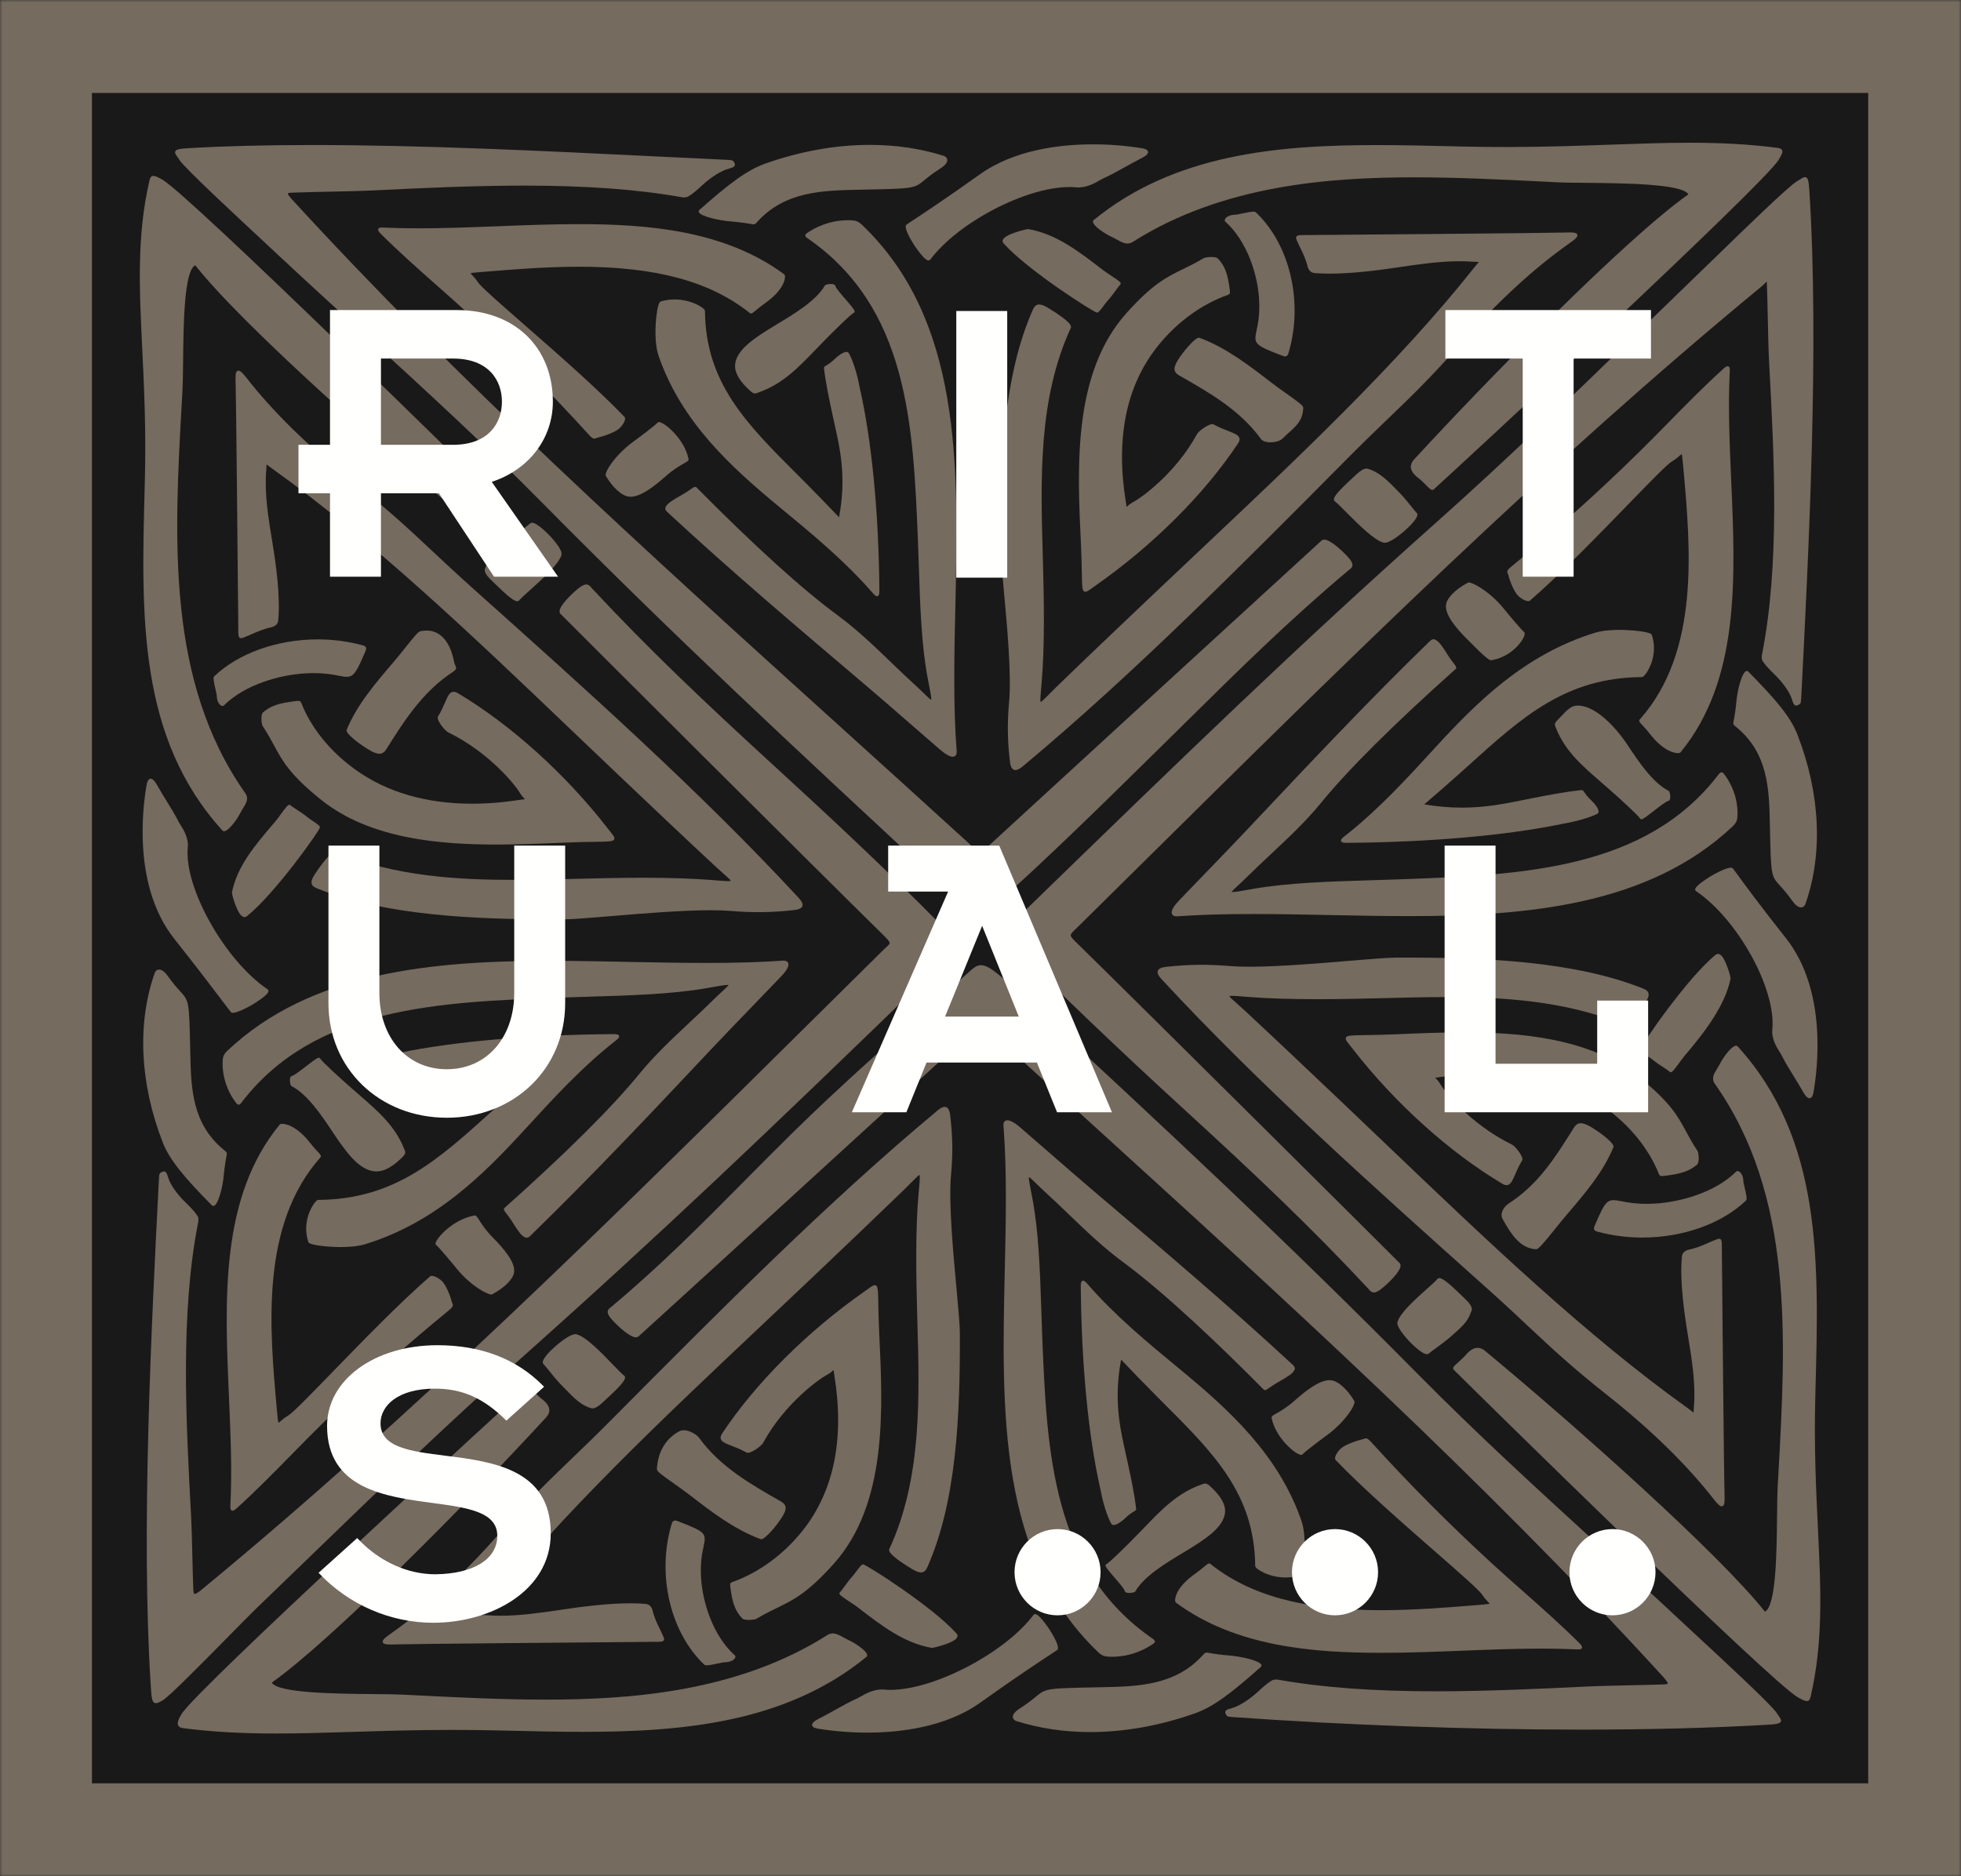 <svg xmlns="http://www.w3.org/2000/svg" xmlns:xlink="http://www.w3.org/1999/xlink" width="418" height="400" viewBox="0 0 418 400"><rect x="0" y="0" width="418" height="400" fill="#333333" stroke="none"/><defs><polygon id="a" points="0 0 418 0 418 400 0 400"/></defs><g fill="none" fill-rule="evenodd"><mask id="b" fill="#fff"><use xlink:href="#a"/></mask><polygon fill="#756B5E" points="0 400 418 400 418 0 0 0" mask="url(#b)"/><polygon fill="#1A1919" points="19.599 380.184 398.223 380.184 398.223 19.816 19.599 19.816"/><path fill="#756B5E" d="M209.062,194.709 L209.062,194.709 C207.596,194.709 205.848,193.306 202.238,189.956 L201.406,189.186 C167.99,158.176 143.847,135.775 115.683,107.288 C103.063,94.525 90.712,83.225 77.635,71.261 C71.464,65.614 65.081,59.776 58.481,53.605 C58.049,53.202 57.411,52.608 56.625,51.875 C51.016,46.664 39.342,35.821 38.29,34.149 C38.13,33.895 37.969,33.673 37.83,33.48 C37.468,32.964 37.202,32.592 37.368,32.25 C37.558,31.853 38.223,31.698 40.325,31.58 C48.056,31.138 56.619,30.917 66.506,30.917 C90.249,30.917 116.345,32.195 139.37,33.325 C144.839,33.592 150.124,33.852 155.149,34.082 C156.153,34.131 156.326,34.219 156.574,34.788 C156.613,34.882 156.716,35.1 156.604,35.318 C156.48,35.579 156.147,35.746 155.376,35.946 C153.49,36.439 151.228,38.072 149.74,39.439 C148.8,40.302 147.739,41.284 146.69,41.893 C146.357,42.083 145.831,42.135 145.275,42.035 C135.962,40.378 124.99,39.569 111.735,39.569 C100.726,39.569 89.572,40.108 79.734,40.587 C76.916,40.723 73.484,40.793 70.167,40.866 C67.618,40.917 65.211,40.972 63.11,41.047 L62.672,41.059 C62.152,41.072 61.432,41.09 61.366,41.244 C61.356,41.278 61.317,41.502 62.097,42.356 C97.984,81.555 137.28,117.101 178.89,154.725 C187.952,162.923 197.319,171.394 206.531,179.804 C207.36,180.561 207.771,181.233 208.043,181.679 C208.215,181.964 208.351,182.182 208.457,182.182 C208.708,182.182 209.437,181.512 210.208,180.803 C222.547,169.449 281.376,115.501 281.736,115.208 C281.884,115.092 282.053,115.041 282.262,115.041 C283.553,115.041 286.005,117.325 287.25,118.667 C288,119.479 288.321,120.052 288.278,120.524 C288.242,120.976 287.913,121.23 287.586,121.473 C287.523,121.527 287.45,121.579 287.38,121.639 C274.839,132.17 264.178,142.704 252.888,153.849 C251.273,155.443 249.65,157.046 247.996,158.672 L245.804,160.826 C235.134,171.33 223.04,183.236 211.541,193.449 C210.689,194.206 209.942,194.709 209.062,194.709"/><path fill="#756B5E" d="M160.936 83.876 160.936 83.876C160.658 83.876 160.392 83.746 160.045 83.443 157.683 81.374 156.555 79.456 156.691 77.75 156.942 74.578 160.809 72.012 165.46 69.219 169.239 66.953 173.947 64.129 175.8 60.9 176.003 60.552 177.106 60.545 177.118 60.545 177.684 60.545 178.001 60.682 178.056 60.951 178.149 61.403 179.359 62.799 180.329 63.917 181.814 65.644 182.21 66.153 182.162 66.45L182.143 66.556 182.026 66.65C181.252 67.095 178.074 70.201 175.271 73.07 174.827 73.527 174.391 73.982 173.965 74.427 170.155 78.383 166.872 81.798 161.853 83.603 161.759 83.64 161.668 83.673 161.587 83.709 161.357 83.797 161.154 83.876 160.936 83.876M134.426 105.904 134.426 105.904C134.254 105.904 134.084 105.886 133.924 105.864 132.425 105.604 130.547 103.868 129.135 101.456 128.727 100.751 131.173 96.933 134.989 94.164 136.576 93.01 139.738 90.602 140.156 90.117 140.21 90.059 140.304 89.987 140.473 89.987 141.619 89.987 145.964 93.628 146.768 97.882 146.829 98.206 146.493 98.403 145.758 98.815 144.909 99.296 143.497 100.093 141.834 101.581 139.745 103.432 136.706 105.904 134.426 105.904"/><path fill="#756B5E" d="M186.948,127.117 L186.948,127.117 C186.721,127.117 186.476,126.941 186.098,126.502 C180.124,119.622 173.112,113.838 166.333,108.249 C155.869,99.621 145.247,90.011 140.367,75.811 C139.188,72.367 139.853,65.88 140.534,64.569 C140.594,64.463 140.685,64.314 140.842,64.266 C141.81,63.981 142.813,63.839 143.817,63.839 C147.352,63.839 150.26,65.674 150.266,66.265 C150.396,81.637 159.089,90.32 170.092,101.308 L171.546,102.762 C173.656,104.868 176.668,107.988 178.848,110.278 C180.435,101.793 179.126,95.921 177.856,90.241 C177.726,89.644 177.59,89.053 177.463,88.46 C176.753,85.173 176.018,81.767 175.634,78.438 C175.607,78.226 175.782,78.117 176.127,77.911 C176.52,77.668 177.176,77.272 177.92,76.538 C178.679,75.787 179.785,75.024 180.438,75.024 C180.738,75.024 180.874,75.178 180.925,75.272 C181.811,76.781 182.797,80.077 183.159,82.201 C183.171,82.276 183.208,82.449 183.271,82.722 C185.823,93.946 187.305,109.255 187.447,125.826 C187.453,126.502 187.392,126.832 187.226,126.999 C187.15,127.077 187.057,127.117 186.948,127.117"/><path fill="#756B5E" d="M126.704,93.504 L126.704,93.504 C126.396,93.504 126.084,93.295 125.619,92.786 C117.138,83.455 108.911,75.19 99.731,66.768 C97.66,64.863 95.531,62.981 93.279,60.994 C89.239,57.419 85.067,53.729 81.2,49.881 C80.765,49.448 80.501,49.1 80.619,48.812 C80.734,48.533 81.097,48.509 81.427,48.509 C81.599,48.509 81.799,48.521 82.016,48.527 C84.296,48.627 86.636,48.676 89.23,48.676 C94.815,48.676 100.532,48.448 106.059,48.236 C111.738,48.012 117.606,47.782 123.342,47.782 C137.852,47.782 154.406,49.054 167.138,58.467 C167.268,58.561 167.331,58.758 167.331,59.052 C167.325,59.491 167.089,61.839 162.944,64.732 C162.137,65.302 161.553,65.793 161.13,66.159 C160.607,66.605 160.341,66.829 160.081,66.829 C159.993,66.829 159.902,66.798 159.833,66.741 C151.406,60.006 139.844,56.865 123.46,56.865 C116.345,56.865 109.298,57.443 103.081,57.952 L102.897,57.964 C101.503,58.076 100.544,58.158 100.294,58.267 C100.354,58.361 100.511,58.528 100.653,58.667 C100.98,59.013 101.427,59.473 101.86,60.149 C102.501,61.136 106.564,64.687 111.707,69.189 C118.616,75.224 127.215,82.74 133.111,88.875 C133.525,89.314 132.893,90.502 132.062,91.295 C131.203,92.116 128.73,93.004 127.348,93.307 C127.257,93.325 127.188,93.362 127.109,93.395 C126.991,93.443 126.864,93.504 126.704,93.504"/><path fill="#756B5E" d="M203.063 161.323C202.44 161.323 201.567 160.826 200.384 159.815 198.153 157.891 195.919 155.952 193.693 154.01 190.564 151.283 187.329 148.466 184.203 145.815L182.555 144.418C169.393 133.249 155.781 121.697 142.372 109.282 142.018 108.952 141.652 108.609 141.879 108.106 142.233 107.294 143.451 106.598 144.987 105.71 145.256 105.555 145.532 105.395 145.819 105.231 146.345 104.922 146.78 104.61 147.134 104.365 147.633 104.01 147.932 103.798 148.183 103.798 148.292 103.798 148.386 103.835 148.458 103.904 160.894 116.468 171.023 125.644 178.57 131.194 182.654 134.194 186.395 137.793 190.014 141.277 191.64 142.846 193.179 144.318 194.718 145.721 195.604 146.53 196.324 147.23 196.904 147.79 197.594 148.466 198.25 149.105 198.495 149.199 198.576 148.869 198.307 147.484 197.944 145.615L197.781 144.773C196.415 137.738 196.133 129.153 195.858 120.858 195.792 118.91 195.731 116.983 195.656 115.098 194.658 90.744 193.633 65.556 172.069 50.751 171.854 50.609 171.655 50.439 171.655 50.203 171.655 50.036 171.749 49.881 171.936 49.751 173.49 48.658 176.858 46.776 181.363 46.958 182.319 46.994 182.918 47.143 183.719 47.912 205.013 68.213 204.318 99.224 203.644 129.213 203.408 139.686 203.166 150.514 203.925 160.236 203.94 160.436 203.928 160.808 203.686 161.069 203.532 161.235 203.317 161.323 203.063 161.323M160.619 47.833C160.54 47.833 160.453 47.821 160.341 47.8 159.416 47.615 157.233 47.312 155.914 47.218 153.32 47.031 149.251 46.101 148.954 45.213 148.897 45.052 148.945 44.883 149.084 44.759 155.086 39.439 159.113 36.279 163.198 34.846 170.69 32.219 178.168 30.889 185.433 30.889 190.984 30.889 196.288 31.68 201.198 33.243 201.494 33.337 201.86 33.604 201.917 34.031 201.99 34.616 201.47 35.273 200.363 35.97 198.743 37.006 197.79 37.788 197.095 38.36 194.851 40.208 194.851 40.208 184.06 40.426L183.075 40.45C175.374 40.605 167.41 40.769 161.514 47.188L161.39 47.325C161.085 47.664 160.93 47.833 160.619 47.833M233.834 66.644C233.226 66.644 219.103 57.667 213.921 51.887 213.706 51.657 213.655 51.372 213.779 51.105 214.326 49.869 218.843 48.833 219.17 48.833 225.075 49.875 229.737 53.45 234.671 57.237L235.104 57.573C235.548 57.91 236.183 58.325 236.794 58.734 238.433 59.809 238.877 60.143 238.889 60.442 238.892 60.545 238.853 60.633 238.771 60.691 238.65 60.788 238.26 61.318 237.885 61.833 237.362 62.551 236.715 63.439 236.135 64.072 235.86 64.372 235.536 64.805 235.222 65.226 234.49 66.208 234.163 66.617 233.864 66.644L233.834 66.644M273.929 75.981C273.787 75.981 273.626 75.948 273.439 75.875 267.331 73.551 267.238 73.285 267.851 70.425 268.148 69.04 268.595 66.953 268.365 63.527 268.045 58.71 265.968 51.551 261.185 47.243 261.061 47.125 261.03 46.952 261.1 46.77 261.284 46.291 262.071 45.782 263.365 45.776 263.54 45.776 264.096 45.658 264.674 45.534 265.584 45.343 266.612 45.125 267.183 45.125 267.437 45.125 267.591 45.164 267.691 45.261 274.963 52.148 277.844 64.432 274.685 75.148 274.573 75.539 274.437 75.981 273.929 75.981M270.827 94.295C269.847 94.295 269.085 94.028 268.756 93.561 264.302 87.408 257.723 83.667 251.361 80.047 250.811 79.735 250.506 79.395 250.394 78.983 250.258 78.45 250.451 77.799 251.016 76.869 252.153 74.993 254.693 72 255.552 72 255.603 72 255.652 72.006 255.691 72.024 261.303 74.088 266.173 77.847 270.887 81.486 271.891 82.267 273.043 83.076 274.153 83.864 276.874 85.788 277.826 86.497 277.802 86.945 277.66 89.581 276.472 90.656 274.821 92.147 274.37 92.556 273.899 92.983 273.391 93.492 272.901 93.977 271.891 94.295 270.827 94.295"/><path fill="#756B5E" d="M231.367 126.153 231.364 126.153C230.665 126.153 230.653 125.26 230.599 122.306 230.574 120.764 230.541 118.649 230.402 115.817 229.625 99.663 228.661 79.562 240.092 66.774 245.683 60.527 248.7 59.058 252.196 57.355 253.538 56.704 254.923 56.028 256.565 55.041 256.822 54.886 257.599 54.792 258.206 54.792 258.935 54.792 259.407 54.904 259.618 55.129 261.185 56.771 261.693 58.585 262.083 61.379L262.104 61.521C262.234 62.478 262.264 62.675 261.656 62.893 256.069 64.887 250.781 68.759 246.768 73.8 240.056 82.213 237.773 93.389 239.978 107.016 240.029 107.367 240.077 107.655 240.114 107.882 240.123 107.97 240.135 108.04 240.141 108.094 240.159 108.076 240.174 108.064 240.189 108.046 240.449 107.791 240.885 107.367 241.647 106.982 242.85 106.382 250.457 101.178 255.174 92.507 255.509 91.886 257.547 90.42 258.409 90.42 258.527 90.42 258.627 90.444 258.711 90.489 259.86 91.129 260.955 91.556 261.835 91.898 263.126 92.395 263.978 92.734 264.178 93.374 264.284 93.704 264.196 94.083 263.9 94.519 256.785 105.271 245.716 116.319 233.534 124.826 233.256 125.023 233.011 125.199 232.794 125.36 232.11 125.856 231.702 126.153 231.367 126.153M295.151 115.717 295.151 115.717C295.075 115.717 295.009 115.704 294.939 115.692 292.926 115.214 289.436 111.69 286.879 109.118 285.838 108.07 284.934 107.164 284.529 106.876 284.408 106.791 284.339 106.661 284.333 106.513 284.315 106.27 284.275 105.625 287.574 102.586 287.81 102.371 288.043 102.147 288.272 101.929 289.424 100.832 290.422 99.893 291.272 99.893 291.384 99.893 291.483 99.905 291.583 99.936 294.023 100.693 295.589 102.229 298.383 105.107 299.166 105.916 300.107 107.082 300.868 108.021 301.328 108.597 301.812 109.188 301.927 109.282 302.066 109.391 302.214 109.615 302.066 110.036 301.531 111.639 296.823 115.717 295.151 115.717M197.926 55.526C197.715 55.526 197.149 55.526 195.069 52.563 195.042 52.52 192.366 48.545 193.228 47.882 193.349 47.788 193.724 47.546 194.401 47.094 196.511 45.71 201.443 42.468 208.841 37.185 216.258 31.883 226.057 30.774 232.975 30.774 236.446 30.774 239.941 31.047 243.37 31.598 243.908 31.686 244.637 31.853 244.712 32.343 244.779 32.765 244.328 33.201 243.3 33.728 242.012 34.385 240.876 35.019 239.769 35.634 238.17 36.527 236.661 37.366 234.874 38.178 234.774 38.224 234.62 38.315 234.423 38.433 233.417 39.011 231.469 40.141 229.365 39.942 228.911 39.899 228.434 39.875 227.944 39.875 218.662 39.875 204.252 47.397 198.289 55.35 198.198 55.468 198.071 55.526 197.926 55.526"/><path fill="#756B5E" d="M216.455,164.171 C215.823,164.171 215.433,163.602 215.29,162.472 C214.74,157.976 214.686,154.14 215.1,149.632 C215.638,143.822 214.652,133.218 213.936,125.472 C213.552,121.336 213.222,117.761 213.21,115.965 C213.15,98.366 213.936,80.159 220.089,66.183 C220.322,65.65 220.639,64.917 221.498,64.917 C221.985,64.917 222.601,65.147 223.427,65.65 C228.727,68.865 228.361,69.661 228.243,69.922 C221.301,84.994 221.8,102.105 222.281,118.649 C222.553,128.047 222.71,137.832 222.015,145.733 L221.942,146.542 C221.794,148.175 221.679,149.472 221.836,149.65 C222.009,149.638 222.762,148.875 223.56,148.063 C224.028,147.59 224.594,147.024 225.262,146.372 C231.599,140.223 238.275,133.882 244.737,127.744 L244.909,127.586 C248.422,124.242 251.984,120.888 255.555,117.513 C276.484,97.782 298.129,77.378 314.245,57.034 C314.52,56.68 314.759,56.407 314.94,56.195 C315.04,56.071 315.152,55.947 315.224,55.859 C315.106,55.847 314.928,55.841 314.746,55.828 C314.48,55.822 314.142,55.804 313.724,55.78 C312.89,55.716 312.016,55.692 311.109,55.692 C306.779,55.692 302.226,56.368 297.821,57.019 C293.993,57.586 288.336,58.337 283.423,58.337 C282.331,58.337 281.309,58.301 280.387,58.225 C279.958,58.195 279.178,58.137 278.763,56.989 C278.373,55.301 277.784,54.102 277.212,52.941 C276.94,52.384 276.662,51.805 276.402,51.184 C276.296,50.924 276.184,50.663 276.339,50.433 C276.478,50.218 276.786,50.13 277.406,50.124 C289.6,50.03 329.674,49.694 333.299,49.579 C335.107,49.521 336.062,49.509 336.229,50.03 C336.347,50.421 335.938,50.875 334.599,51.817 C326.892,57.249 319.097,64.432 311.427,73.173 C305.032,80.456 300.85,84.473 296.007,89.129 C293.503,91.538 290.664,94.264 287.22,97.733 C264.78,120.349 241.574,143.74 218.081,163.311 C217.576,163.738 216.987,164.171 216.455,164.171"/><path fill="#756B5E" d="M305.322 104.45 305.322 104.45C304.983 104.45 304.612 104.083 303.916 103.371 303.435 102.886 302.9 102.332 302.302 101.887 301.328 101.147 300.802 100.396 300.732 99.651 300.684 99.075 300.905 98.521 301.382 97.994 316.784 81.231 346.221 51.124 359.885 41.432 358.639 39.172 345.913 39.054 338.242 38.981 335.69 38.96 333.489 38.942 331.941 38.863L329.356 38.733C320.231 38.278 310.795 37.806 301.576 37.806 283.671 37.806 260.659 39.366 241.468 51.569 241.099 51.799 240.724 51.917 240.316 51.917 239.563 51.917 238.865 51.52 238.127 51.105 237.819 50.936 237.495 50.751 237.175 50.609 235.276 49.739 233.078 48.155 232.972 47.331 232.948 47.167 233.005 47.019 233.126 46.919 250.282 32.871 272.305 30.929 293.545 30.929 298.967 30.929 304.554 31.065 309.957 31.195L311.575 31.238C314.641 31.307 317.646 31.344 320.769 31.344 329.19 31.344 336.44 31.083 343.458 30.835 349.308 30.635 354.832 30.432 360.181 30.432 367.177 30.432 373.107 30.774 378.836 31.516 379.272 31.574 379.698 31.668 379.858 32.001 380.058 32.419 379.78 33.007 379.126 34.082 375.906 39.372 311.575 98.945 305.591 104.35 305.516 104.413 305.422 104.45 305.322 104.45M33.241 363.097C32.406 363.097 32.306 362.067 32.14 359.522 30.042 326.588 32.261 283.002 33.885 251.174 33.933 250.21 34.024 250.044 34.622 249.807 34.707 249.774 34.825 249.738 34.946 249.738 35.384 249.738 35.605 250.198 35.82 250.955 36.34 252.755 38.057 254.897 39.499 256.3 40.515 257.299 41.465 258.238 42.091 259.205 42.299 259.523 42.351 260.02 42.245 260.565 38.414 279.966 39.635 302.761 40.715 322.871 40.857 325.558 40.936 328.83 41.008 331.996 41.066 334.41 41.117 336.682 41.199 338.67 41.229 339.476 41.323 339.812 41.501 339.812 41.873 339.812 42.75 339.085 43.04 338.849 88.184 301.606 129.256 260.95 172.731 217.909 177.974 212.72 183.229 207.518 188.496 202.316 188.689 202.128 188.862 201.968 189.016 201.831 189.385 201.489 189.63 201.271 189.636 201.056 189.642 200.689 188.943 199.98 187.794 198.856 176.568 187.862 119.934 131.388 119.46 130.858 119.321 130.698 119.263 130.501 119.281 130.258 119.381 129.01 121.73 126.732 123.106 125.584 123.904 124.917 124.494 124.608 124.969 124.608 125.476 124.608 125.77 124.951 126.03 125.26 126.09 125.323 126.148 125.39 126.208 125.46 138.248 138.39 150.079 149.602 165.269 163.514 175.392 172.784 188.587 185.02 200.82 197.435 202.25 198.887 203.118 199.856 203.106 201.092 203.087 202.501 201.896 204.182 198.7 207.288 163.996 240.997 140.912 262.974 111.072 289.564 94.685 304.169 80.822 317.581 64.77 333.108 61.414 336.358 57.982 339.676 54.442 343.084 53.447 344.044 51.406 346.12 49.042 348.522 43.243 354.411 36.034 361.737 34.61 362.54 33.96 362.906 33.567 363.097 33.241 363.097"/><path fill="#756B5E" d="M80.229 249.738 80.229 249.738C80.127 249.738 80.033 249.732 79.936 249.725 76.598 249.483 73.889 245.808 70.944 241.388 68.552 237.795 65.577 233.323 62.173 231.566 61.837 231.388 61.747 230.418 61.813 229.967 61.874 229.537 62.067 229.412 62.218 229.388 62.699 229.294 64.168 228.146 65.354 227.228 67.479 225.571 67.993 225.277 68.205 225.619 68.725 226.425 72.541 229.891 74.974 232.027 75.461 232.454 75.942 232.872 76.417 233.281 80.586 236.901 84.184 240.022 86.089 244.79 86.128 244.884 86.165 244.969 86.198 245.045 86.428 245.578 86.536 245.908 85.92 246.541 83.855 248.659 81.941 249.738 80.229 249.738M104.696 275.973C103.825 275.967 100.242 274.062 97.258 270.357 96.085 268.902 93.509 265.849 92.992 265.446 92.901 265.376 92.801 265.228 92.871 264.949 93.143 263.843 96.623 259.908 101.167 259.132L101.228 259.132C101.524 259.132 101.715 259.435 102.132 260.099 102.637 260.895 103.48 262.24 105.04 263.819 107.187 265.991 109.99 269.133 109.564 271.362 109.289 272.789 107.462 274.583 104.916 275.925 104.856 275.955 104.786 275.973 104.696 275.973"/><path fill="#756B5E" d="M72.592,265.861 L72.592,265.861 C70.252,265.861 65.949,265.506 65.719,264.791 C64.344,260.535 66.493,257.224 66.938,256.593 C67.313,256.075 67.609,255.809 67.812,255.809 C84.048,255.685 93.209,247.411 104.808,236.944 L106.325,235.577 C108.641,233.49 111.955,230.606 114.229,228.661 C111.456,228.191 108.823,227.967 106.198,227.967 C101.222,227.967 97.089,228.797 93.088,229.6 C92.466,229.73 91.84,229.855 91.217,229.973 C87.939,230.618 84.223,231.342 80.647,231.721 C80.647,231.721 80.647,231.721 80.644,231.721 C80.423,231.721 80.323,231.566 80.117,231.257 C79.867,230.879 79.446,230.258 78.669,229.549 C77.814,228.773 76.991,227.661 77.07,227.046 C77.091,226.874 77.182,226.737 77.327,226.662 C78.917,225.813 82.391,224.886 84.629,224.541 C84.704,224.532 84.877,224.495 85.146,224.441 C96.94,222.008 113.098,220.602 130.644,220.46 L130.719,220.46 C131.427,220.46 131.859,220.524 131.965,220.827 C132.065,221.124 131.787,221.417 131.333,221.772 C124.071,227.458 117.975,234.123 112.079,240.564 C102.975,250.513 92.834,260.614 77.871,265.24 C76.214,265.755 74.086,265.861 72.592,265.861"/><path fill="#756B5E" d="M49.559,322.068 L49.559,322.068 C49.444,322.068 49.341,322.026 49.265,321.944 C49.063,321.732 49.084,321.317 49.117,320.696 C49.48,313.31 49.138,305.448 48.806,297.838 C47.89,276.873 46.946,255.194 59.606,239.767 C59.7,239.649 59.896,239.589 60.183,239.589 C60.646,239.589 63.11,239.792 66.179,243.748 C66.772,244.518 67.295,245.075 67.679,245.478 C68.259,246.093 68.577,246.429 68.299,246.744 C55.458,261.223 57.441,283.099 59.028,300.67 L59.047,300.861 C59.164,302.158 59.249,303.103 59.367,303.321 C59.464,303.276 59.648,303.115 59.821,302.967 C60.174,302.655 60.664,302.227 61.372,301.818 C62.424,301.21 66.179,297.335 70.932,292.436 C77.3,285.88 85.218,277.712 91.679,272.111 C92.079,271.759 93.303,272.268 94.195,273.104 C95.069,273.932 96.006,276.285 96.321,277.6 C96.342,277.676 96.375,277.749 96.411,277.818 C96.638,278.27 96.599,278.588 95.77,279.27 C85.959,287.304 77.239,295.126 68.323,303.879 C66.324,305.842 64.347,307.859 62.248,309.995 C58.478,313.837 54.575,317.814 50.511,321.492 C50.061,321.901 49.785,322.068 49.559,322.068"/><path fill="#756B5E" d="M112.264 263.873 112.264 263.873C112.164 263.873 112.064 263.849 111.955 263.807 111.109 263.47 110.362 262.304 109.425 260.838 109.267 260.589 109.104 260.329 108.932 260.068 108.605 259.565 108.282 259.156 108.022 258.82 107.523 258.187 107.22 257.802 107.535 257.523 120.778 245.708 130.459 236.074 136.316 228.897 139.488 225.01 143.291 221.442 146.971 217.997 148.619 216.461 150.17 215.004 151.642 213.55 152.489 212.707 153.226 212.023 153.822 211.471 154.505 210.838 155.155 210.241 155.295 209.993 155.255 209.981 155.192 209.975 155.095 209.975 154.536 209.975 153.326 210.187 151.494 210.508L150.614 210.666C143.194 211.962 134.139 212.229 125.38 212.489 123.336 212.547 121.307 212.614 119.318 212.683 93.621 213.631 67.047 214.607 51.433 235.111 51.291 235.299 51.11 235.502 50.865 235.502 50.702 235.502 50.547 235.411 50.411 235.235 48.404 232.672 47.33 229.4 47.457 226.259 47.497 225.341 47.654 224.768 48.47 224.005 66.285 207.163 92.163 204.84 117.467 204.84 123.043 204.84 128.718 204.958 134.208 205.07 139.306 205.17 145.084 205.288 150.545 205.288 156.988 205.288 162.197 205.128 166.941 204.797 167.443 204.761 167.857 204.946 168.005 205.294 168.262 205.897 167.758 206.845 166.47 208.193 164.468 210.287 162.436 212.389 160.416 214.483 157.517 217.482 154.524 220.578 151.7 223.577L150.324 225.038C138.514 237.589 126.296 250.559 113.168 263.34 112.862 263.643 112.596 263.873 112.264 263.873M45.468 257.102 45.468 257.102C45.383 257.102 45.262 257.075 45.147 256.957 39.533 251.258 36.201 247.429 34.686 243.536 29.797 230.979 29.195 218.139 32.993 207.394 33.108 207.076 33.416 206.703 33.924 206.703 34.505 206.703 35.149 207.2 35.844 208.181 36.932 209.714 37.758 210.62 38.36 211.281 40.313 213.419 40.313 213.419 40.543 223.659L40.564 224.632C40.733 231.951 40.905 239.513 47.672 245.108L47.814 245.224C48.265 245.596 48.434 245.739 48.322 246.251 48.126 247.126 47.808 249.198 47.708 250.453 47.491 253.128 46.454 257.102 45.468 257.102M52.129 195.518C52.126 195.518 52.126 195.518 52.126 195.518 51.835 195.518 51.542 195.342 51.258 194.997 50.281 193.815 49.386 190.555 49.441 190.271 50.541 184.672 54.336 180.225 58.354 175.52L58.663 175.153C59.019 174.738 59.458 174.135 59.878 173.554 60.954 172.081 61.36 171.566 61.686 171.566 61.774 171.566 61.858 171.603 61.916 171.672 62.007 171.784 62.56 172.145 63.095 172.496 63.857 172.999 64.803 173.62 65.478 174.175 65.789 174.435 66.246 174.738 66.681 175.035 67.733 175.732 68.162 176.053 68.199 176.347 68.271 176.922 58.681 190.443 52.634 195.33 52.473 195.454 52.304 195.518 52.129 195.518M47.442 150.508C46.946 150.508 46.218 149.72 46.209 148.311 46.209 148.142 46.082 147.59 45.955 147.057 45.51 145.158 45.398 144.437 45.673 144.176 50.844 139.253 59.092 136.311 67.736 136.311 70.953 136.311 74.128 136.726 77.17 137.532 77.517 137.626 77.85 137.708 77.986 137.993 78.086 138.19 78.068 138.426 77.935 138.738 75.464 144.591 75.156 144.627 72.208 144.058 71.005 143.822 69.36 143.5 66.865 143.5 66.243 143.5 65.589 143.525 64.921 143.567 59.839 143.87 52.28 145.845 47.723 150.396 47.654 150.465 47.554 150.508 47.442 150.508M80.864 160.69 80.864 160.69C80.381 160.69 79.794 160.49 79.017 160.063 77.281 159.112 73.55 156.437 73.898 155.585 76.084 150.253 80.051 145.621 83.891 141.14 84.701 140.195 85.551 139.129 86.376 138.099 88.32 135.666 89.152 134.666 89.569 134.578 90.038 134.479 90.497 134.43 90.93 134.43 95.099 134.43 96.411 139.053 96.783 141.04 96.853 141.413 96.968 141.668 97.058 141.874 97.306 142.425 97.337 142.716 96.593 143.201 90.095 147.43 86.152 153.686 82.337 159.739 81.916 160.396 81.463 160.69 80.864 160.69"/><path fill="#756B5E" d="M105.96 180.046C105.957 180.046 105.957 180.046 105.957 180.046 94.002 180.046 78.926 178.958 68.368 170.448 61.777 165.134 60.226 162.265 58.433 158.939 57.746 157.667 57.033 156.349 55.99 154.786 55.751 154.431 55.491 152.365 56.086 151.85 57.801 150.371 59.718 149.887 62.66 149.514L62.79 149.496C63.168 149.447 63.412 149.414 63.588 149.414 64.008 149.414 64.12 149.614 64.244 149.923 66.339 155.231 70.427 160.254 75.739 164.068 82.455 168.897 90.842 171.342 100.665 171.342 105.201 171.342 108.847 170.809 110.8 170.524 111.166 170.473 111.475 170.43 111.716 170.4 111.792 170.388 111.865 170.379 111.922 170.373 111.916 170.366 111.91 170.36 111.904 170.354 111.632 170.106 111.184 169.691 110.776 168.964 110.144 167.816 104.638 160.584 95.51 156.112 94.915 155.822 93.615 154.219 93.355 153.331 93.279 153.071 93.291 152.868 93.382 152.713 94.056 151.626 94.5 150.59 94.863 149.756 95.453 148.384 95.843 147.484 96.699 147.484 96.971 147.484 97.264 147.578 97.603 147.781 108.941 154.543 120.59 165.065 129.567 176.644 129.77 176.91 129.96 177.147 130.13 177.353 130.774 178.158 131.103 178.555 130.925 178.934 130.704 179.407 129.827 179.425 126.922 179.467 125.298 179.488 123.067 179.519 120.076 179.649 115.293 179.855 110.616 180.046 105.96 180.046M110.268 128.177 110.268 128.177C110.038 128.177 109.328 128.177 106.186 125.099 105.957 124.875 105.727 124.657 105.503 124.442 104.203 123.206 103.081 122.148 103.384 121.261 104.182 118.952 104.944 118.225 108.049 115.501 108.856 114.799 110.199 113.775 111.275 112.951 112.049 112.36 112.85 111.751 112.953 111.633 113.026 111.551 113.159 111.442 113.391 111.442 114.51 111.442 117.122 113.953 118.507 115.744 119.417 116.934 119.81 117.786 119.683 118.295 119.175 120.224 115.587 123.448 112.968 125.811 111.898 126.768 110.979 127.601 110.67 127.992 110.607 128.077 110.483 128.177 110.268 128.177M49.643 215.922 49.643 215.922C49.441 215.922 49.29 215.861 49.196 215.749 49.087 215.625 48.73 215.152 48.086 214.301 46.287 211.917 42.547 206.957 37.156 200.153 28.273 188.95 30.393 172.181 31.254 167.307 31.315 166.992 31.487 166.016 32.113 166.016 32.524 166.016 32.956 166.449 33.474 167.364 34.163 168.585 34.834 169.667 35.481 170.715 36.421 172.236 37.307 173.672 38.172 175.371 38.22 175.471 38.314 175.614 38.435 175.805 39.019 176.713 40.234 178.613 40.032 180.631 39.173 189.177 47.911 204.743 57.033 210.908 57.163 210.999 57.232 211.129 57.226 211.277 57.226 211.483 57.214 212.029 54.097 213.998 53.063 214.649 50.62 215.922 49.643 215.922"/><path fill="#756B5E" d="M117.794,195.993 C101.192,195.993 82.264,195.218 67.739,189.459 C67.153,189.228 66.614,188.974 66.451,188.441 C66.288,187.923 66.518,187.253 67.183,186.259 C69.435,182.903 70.929,181.382 71.655,181.679 C84.19,186.887 97.887,187.583 109.63,187.583 C114.117,187.583 118.668,187.465 123.073,187.353 C127.251,187.241 132.186,187.129 137.069,187.129 C142.862,187.129 147.627,187.29 151.633,187.602 L152.48,187.671 C153.701,187.774 154.584,187.844 155.149,187.844 C155.666,187.844 155.769,187.78 155.784,187.768 C155.742,187.614 154.95,186.905 154.109,186.156 C153.607,185.714 153.006,185.175 152.319,184.542 C145.577,178.271 138.33,171.394 132.512,165.868 C128.993,162.532 125.455,159.145 121.903,155.755 C101.08,135.857 79.549,115.283 58.091,99.957 C57.719,99.69 57.435,99.472 57.208,99.302 C57.063,99.184 56.918,99.069 56.821,99.006 C56.809,99.118 56.803,99.296 56.791,99.466 C56.785,99.721 56.77,100.042 56.737,100.439 C56.353,105.259 57.211,110.491 58.043,115.544 C58.814,120.212 59.781,127.011 59.319,132.125 C59.285,132.537 59.225,133.288 58.012,133.679 C56.238,134.057 54.971,134.615 53.749,135.154 C53.16,135.412 52.549,135.684 51.893,135.927 C51.702,135.999 51.542,136.057 51.388,136.057 C50.813,136.057 50.807,135.318 50.801,134.963 L50.777,132.146 C50.665,120.524 50.342,85.154 50.23,81.822 C50.169,80.259 50.197,79.462 50.49,79.153 C50.584,79.059 50.696,79.011 50.826,79.011 C51.197,79.011 51.666,79.438 52.555,80.574 C58.291,87.905 65.868,95.313 75.083,102.602 C82.775,108.691 87.023,112.675 91.94,117.283 C94.473,119.655 97.346,122.348 100.986,125.608 C124.814,146.909 149.45,168.94 170.161,191.334 C170.736,191.958 171.238,192.606 171.023,193.188 C170.857,193.63 170.288,193.903 169.287,194.015 C164.456,194.548 160.546,194.597 155.748,194.2 C154.572,194.1 153.145,194.051 151.506,194.051 C145.305,194.051 136.984,194.742 130.296,195.3 C125.915,195.666 122.132,195.987 120.231,195.993 C119.429,195.993 118.613,195.993 117.794,195.993"/><path fill="#756B5E" d="M47.766 177.21C47.63 177.21 47.509 177.159 47.424 177.065 29.422 157.258 30.108 131.4 30.837 104.035L30.876 102.471C31.161 91.692 30.713 82.437 30.317 74.278 29.691 61.354 29.15 50.19 31.853 38.509 31.971 38 32.134 37.497 32.696 37.497 33.086 37.497 33.64 37.763 34.52 38.248 40.122 41.314 102.622 102.823 107.967 108.146 108.043 108.224 108.085 108.324 108.08 108.437 108.067 108.764 107.701 109.1 106.936 109.776 106.419 110.23 105.833 110.745 105.367 111.302 104.536 112.296 103.689 112.799 102.854 112.799 102.319 112.799 101.799 112.59 101.3 112.184 83.619 97.542 51.851 69.555 41.625 56.556 39.221 57.667 39.103 69.361 39.028 77.147 39.004 79.562 38.979 81.655 38.901 83.119L38.762 85.566C37.126 114.892 35.436 145.212 52.292 169.106 53.099 170.242 52.443 171.294 51.808 172.311 51.627 172.602 51.436 172.908 51.282 173.217 50.342 175.062 48.603 177.21 47.766 177.21M336.96 368.735C313.365 368.735 286.978 367.784 262.666 366.054 261.632 365.984 261.49 365.909 261.248 365.357 261.209 365.263 261.109 365.042 261.215 364.818 261.339 364.563 261.668 364.394 262.442 364.197 264.338 363.7 266.594 362.067 268.075 360.707 269.073 359.789 270.101 358.844 271.129 358.244 271.465 358.062 271.997 358.007 272.541 358.107 281.86 359.765 292.832 360.57 306.078 360.57 317.114 360.57 328.742 360.013 338.088 359.559 340.894 359.422 344.32 359.353 347.633 359.28 350.188 359.225 352.604 359.174 354.705 359.098 355.386 359.074 355.473 358.944 355.485 358.913 355.591 358.659 354.678 357.659 354.01 356.932 315.65 315.027 274.153 277.294 230.224 237.347 223.865 231.56 217.476 225.756 211.073 219.909 210.417 219.312 210.02 218.821 209.757 218.494 209.573 218.27 209.401 218.058 209.322 218.058 209.192 218.058 208.847 218.382 208.376 218.845 208.116 219.094 207.795 219.4 207.393 219.766 195.169 231.021 136.5 284.602 136.074 284.938 135.938 285.044 135.763 285.104 135.557 285.104 134.263 285.104 131.811 282.82 130.565 281.475 129.815 280.666 129.501 280.091 129.537 279.618 129.573 279.17 129.903 278.915 130.223 278.673 130.293 278.618 130.366 278.558 130.435 278.5 140.857 269.754 149.523 261.011 158.699 251.749 162.07 248.347 165.559 244.821 169.188 241.258 178.875 231.721 190.912 221.057 201.53 211.656 203.432 209.975 205.304 208.312 207.127 206.697 207.856 206.045 208.445 205.773 209.101 205.773 210.404 205.773 211.983 206.845 215.581 210.187L216.191 210.75C249.698 241.843 273.911 264.31 302.132 292.848 314.765 305.624 327.116 316.933 340.205 328.897 346.37 334.541 352.746 340.376 359.337 346.541 359.839 347.007 360.595 347.707 361.527 348.57 367.162 353.79 377.642 363.5 378.676 365.133 378.83 365.394 378.99 365.612 379.133 365.806 379.498 366.321 379.758 366.693 379.592 367.039 379.402 367.438 378.742 367.587 376.638 367.705 364.777 368.393 351.431 368.735 336.96 368.735"/><path fill="#756B5E" d="M240.703 339.6C240.135 339.6 239.817 339.464 239.757 339.191 239.663 338.743 238.46 337.346 237.489 336.228 235.977 334.477 235.606 333.989 235.66 333.695L235.678 333.583 235.796 333.492C236.682 332.977 240.461 329.215 242.548 327.067 242.989 326.612 243.424 326.161 243.857 325.713 247.66 321.759 250.95 318.339 255.963 316.536 256.063 316.5 256.153 316.463 256.235 316.433 256.761 316.227 257.157 316.163 257.771 316.694 260.132 318.772 261.266 320.69 261.13 322.392 260.876 325.57 257.009 328.133 252.356 330.92 248.573 333.192 243.869 336.019 242.021 339.239 241.816 339.6 240.718 339.6 240.703 339.6M277.342 310.162 277.342 310.162C276.196 310.162 271.855 306.517 271.05 302.264 270.993 301.937 271.329 301.749 272.069 301.328 272.913 300.849 274.325 300.049 275.988 298.571 278.074 296.714 281.11 294.239 283.389 294.239 283.559 294.239 283.737 294.257 283.891 294.287 285.373 294.535 287.299 296.311 288.681 298.689 289.092 299.392 286.643 303.215 282.827 305.984 281.297 307.096 278.086 309.535 277.66 310.026 277.611 310.086 277.512 310.162 277.342 310.162"/><path fill="#756B5E" d="M274.004,336.304 L274.004,336.304 C270.455,336.304 267.555,334.465 267.555,333.871 C267.425,318.499 258.733,309.82 247.724,298.837 L246.273,297.38 C244.087,295.193 241.048,292.039 238.971,289.861 C237.383,298.347 238.69,304.215 239.953,309.895 C240.089,310.495 240.219,311.086 240.349,311.683 C241.133,315.276 241.807,318.505 242.182,321.701 C242.209,321.913 242.034,322.019 241.689,322.235 C241.299,322.471 240.643,322.868 239.896,323.607 C239.14,324.358 238.033,325.122 237.377,325.122 C237.084,325.122 236.948,324.961 236.894,324.867 C236.005,323.359 235.022,320.062 234.662,317.939 C234.65,317.866 234.608,317.699 234.55,317.442 C231.998,306.245 230.517,290.93 230.375,274.316 C230.366,273.635 230.426,273.31 230.593,273.144 C230.668,273.068 230.765,273.026 230.871,273.026 C231.094,273.026 231.342,273.204 231.72,273.635 C237.704,280.53 244.709,286.304 251.485,291.891 C261.959,300.525 272.58,310.138 277.448,324.328 C278.627,327.779 277.962,334.262 277.282,335.571 C277.23,335.683 277.134,335.831 276.983,335.874 C276.012,336.155 275.008,336.304 274.004,336.304"/><path fill="#756B5E" d="M294.456,352.363 C279.958,352.363 263.416,351.091 250.684,341.678 C250.554,341.581 250.484,341.387 250.487,341.09 C250.493,340.648 250.729,338.303 254.871,335.416 C255.679,334.85 256.259,334.353 256.689,333.989 C257.215,333.541 257.475,333.317 257.735,333.317 C257.832,333.317 257.919,333.347 257.989,333.398 C266.415,340.139 277.977,343.275 294.365,343.275 C301.476,343.275 308.521,342.699 314.74,342.196 L314.922,342.181 C316.316,342.06 317.274,341.984 317.528,341.878 C317.468,341.784 317.307,341.618 317.165,341.475 C316.836,341.139 316.388,340.669 315.956,339.997 C315.312,339.003 311.242,335.44 306.087,330.932 C299.184,324.901 290.598,317.393 284.705,311.268 C284.29,310.837 284.928,309.647 285.757,308.85 C286.619,308.026 289.092,307.132 290.474,306.838 C290.558,306.814 290.634,306.784 290.712,306.748 C290.824,306.702 290.954,306.635 291.118,306.635 C291.426,306.635 291.731,306.848 292.2,307.356 C300.678,316.678 308.905,324.949 318.087,333.374 C320.156,335.274 322.281,337.155 324.537,339.146 C328.57,342.717 332.752,346.41 336.619,350.264 C337.051,350.694 337.32,351.043 337.196,351.333 C337.084,351.612 336.718,351.636 336.389,351.636 C336.217,351.636 336.011,351.624 335.787,351.612 C333.532,351.518 331.191,351.464 328.6,351.464 C323.049,351.464 317.313,351.688 311.768,351.906 C306.078,352.133 300.2,352.363 294.456,352.363"/><path fill="#756B5E" d="M237.011 353.203C236.83 353.203 236.643 353.197 236.458 353.19 235.5 353.151 234.901 353.003 234.094 352.233 212.808 331.932 213.501 300.931 214.172 270.944 214.411 260.477 214.656 249.665 213.891 239.91 213.878 239.713 213.887 239.34 214.132 239.074 214.652 238.513 215.789 238.916 217.434 240.328 219.69 242.27 221.948 244.239 224.201 246.205 227.303 248.907 230.514 251.701 233.61 254.333L235.294 255.76C248.446 266.921 262.052 278.458 275.447 290.867 275.864 291.257 276.148 291.57 275.936 292.045 275.586 292.848 274.37 293.548 272.834 294.435 272.562 294.59 272.293 294.748 272.003 294.914 271.477 295.22 271.047 295.535 270.691 295.778 270.183 296.132 269.883 296.353 269.635 296.353 269.524 296.353 269.427 296.311 269.357 296.238 260.837 287.625 248.682 275.898 239.246 268.957 235.161 265.949 231.421 262.347 227.796 258.866 226.172 257.299 224.636 255.827 223.1 254.424 222.217 253.618 221.498 252.922 220.92 252.358 220.225 251.683 219.572 251.043 219.33 250.943 219.239 251.283 219.511 252.667 219.877 254.548L220.037 255.369C221.401 262.404 221.685 270.993 221.96 279.294 222.024 281.239 222.09 283.163 222.163 285.05 223.155 309.398 224.18 334.583 245.753 349.391 245.964 349.54 246.161 349.707 246.167 349.949 246.167 350.116 246.07 350.264 245.883 350.391 244.395 351.439 241.257 353.203 237.011 353.203M232.389 369.256 232.389 369.256C226.834 369.256 221.528 368.462 216.618 366.902 216.321 366.805 215.956 366.542 215.904 366.115 215.826 365.53 216.349 364.878 217.455 364.173 219.07 363.14 220.019 362.358 220.718 361.782 222.964 359.937 222.964 359.937 233.74 359.719L234.744 359.701C242.457 359.534 250.418 359.368 256.302 352.954L256.413 352.83C256.725 352.488 256.879 352.315 257.197 352.315 257.275 352.315 257.363 352.321 257.481 352.345 258.421 352.536 260.604 352.836 261.904 352.924 264.501 353.115 268.571 354.045 268.867 354.932 268.919 355.096 268.873 355.263 268.737 355.387 262.597 360.831 258.726 363.861 254.624 365.297 247.128 367.926 239.651 369.256 232.389 369.256M198.649 351.309 198.595 351.309C192.723 350.267 188.042 346.671 183.093 342.866L182.709 342.569C182.264 342.227 181.626 341.805 181.01 341.406 179.38 340.333 178.936 340.003 178.929 339.7 178.923 339.6 178.969 339.512 179.047 339.452 179.165 339.364 179.555 338.83 179.93 338.315 180.453 337.6 181.103 336.707 181.678 336.08 181.956 335.777 182.28 335.34 182.591 334.925 183.326 333.938 183.655 333.535 183.955 333.498 184.593 333.498 198.706 342.469 203.898 348.249 204.109 348.489 204.161 348.77 204.04 349.037 203.49 350.279 198.975 351.309 198.649 351.309M150.629 355.026 150.629 355.026C150.381 355.026 150.227 354.984 150.13 354.89 142.856 348.001 139.977 335.707 143.131 325.004 143.279 324.501 143.488 323.937 144.38 324.267 150.481 326.594 150.578 326.861 149.967 329.718 149.668 331.096 149.22 333.192 149.453 336.619 149.78 341.433 151.851 348.595 156.631 352.909 156.755 353.015 156.785 353.19 156.719 353.375 156.54 353.854 155.757 354.363 154.46 354.369 154.276 354.369 153.719 354.487 153.13 354.611 152.226 354.808 151.195 355.026 150.629 355.026M162.267 328.145 162.267 328.145C162.215 328.145 162.167 328.139 162.125 328.121 156.519 326.061 151.648 322.298 146.934 318.66 145.937 317.89 144.8 317.084 143.699 316.306 140.954 314.37 139.995 313.649 140.02 313.197 140.216 309.492 141.937 306.623 144.863 305.103 145.108 304.978 145.402 304.915 145.737 304.915 146.983 304.915 148.495 305.79 149.066 306.584 153.508 312.725 160.093 316.469 166.457 320.096 167.011 320.411 167.316 320.747 167.425 321.162 167.561 321.689 167.371 322.341 166.802 323.268 165.662 325.149 163.122 328.145 162.267 328.145"/><path fill="#756B5E" d="M159.609 345.35C158.887 345.35 158.409 345.238 158.197 345.014 156.637 343.381 156.126 341.557 155.733 338.767L155.718 338.643C155.582 337.67 155.552 337.47 156.162 337.252 161.75 335.256 167.038 331.387 171.053 326.352 177.762 317.933 180.045 306.76 177.838 293.133 177.784 292.784 177.738 292.494 177.705 292.263 177.693 292.182 177.684 292.115 177.672 292.057 177.66 292.066 177.641 292.078 177.632 292.097 177.372 292.351 176.934 292.778 176.166 293.163 174.963 293.76 167.355 298.98 162.645 307.635 162.312 308.256 160.268 309.726 159.407 309.726 159.289 309.726 159.192 309.701 159.107 309.653 157.961 309.014 156.864 308.596 155.987 308.25 154.699 307.747 153.843 307.417 153.641 306.772 153.535 306.442 153.626 306.063 153.916 305.624 161.03 294.878 172.096 283.832 184.281 275.316 184.559 275.128 184.807 274.949 185.025 274.789 185.702 274.286 186.116 273.992 186.452 273.992 187.153 273.992 187.169 274.886 187.214 277.843 187.241 279.388 187.274 281.499 187.414 284.329 188.197 300.482 189.164 320.583 177.726 333.374 172.136 339.618 169.118 341.084 165.623 342.79 164.28 343.441 162.899 344.114 161.254 345.102 160.997 345.262 160.217 345.35 159.609 345.35M126.293 300.252C126.293 300.252 126.296 300.252 126.293 300.252 126.187 300.252 126.084 300.24 125.981 300.21 123.774 299.522 122.535 298.241 120.067 295.684L119.432 295.038C118.658 294.233 117.715 293.069 116.959 292.133 116.494 291.554 116.01 290.955 115.898 290.867 115.75 290.755 115.608 290.536 115.75 290.109 116.285 288.507 120.993 284.429 122.659 284.429 122.734 284.429 122.807 284.441 122.87 284.453 124.872 284.926 128.222 288.41 130.668 290.948 131.717 292.039 132.618 292.972 133.041 293.269 133.159 293.351 133.223 293.475 133.235 293.63 133.253 293.872 133.292 294.517 129.997 297.559 129.761 297.777 129.525 297.998 129.298 298.21 128.14 299.31 127.142 300.252 126.293 300.252M184.847 369.374 184.847 369.374C181.376 369.374 177.877 369.096 174.449 368.547 173.91 368.462 173.179 368.293 173.106 367.808 173.037 367.387 173.484 366.942 174.518 366.417 175.803 365.766 176.946 365.127 178.05 364.512 179.649 363.618 181.158 362.776 182.939 361.967 183.048 361.919 183.199 361.825 183.401 361.713 184.399 361.131 186.352 360.001 188.457 360.204 188.886 360.243 189.339 360.261 189.802 360.261 199.139 360.261 214.238 352.351 220.288 344.293 220.373 344.175 220.503 344.114 220.645 344.114 220.842 344.114 221.425 344.114 223.502 347.08 223.527 347.119 226.205 351.097 225.347 351.761 225.229 351.848 224.836 352.109 224.125 352.575 221.827 354.09 216.442 357.629 208.98 362.967 201.567 368.262 191.764 369.374 184.847 369.374"/><path fill="#756B5E" d="M83.389,350.588 C82.319,350.588 81.717,350.512 81.593,350.116 C81.469,349.719 81.877,349.267 83.217,348.328 C90.939,342.884 98.736,335.701 106.395,326.973 C112.79,319.684 116.977,315.66 121.824,311.004 C124.328,308.596 127.164,305.872 130.592,302.412 C153.018,279.815 176.208,256.442 199.734,236.832 C200.27,236.383 200.835,235.974 201.364,235.974 C201.996,235.974 202.386,236.541 202.525,237.671 C203.078,242.164 203.133,246.002 202.716,250.519 C202.183,256.324 203.166,266.927 203.88,274.671 C204.264,278.809 204.593,282.381 204.599,284.18 C204.672,301.773 203.886,319.978 197.733,333.968 C197.497,334.498 197.17,335.228 196.321,335.228 C195.831,335.228 195.22,334.995 194.389,334.492 C189.082,331.281 189.454,330.487 189.572,330.22 C196.508,315.179 196.015,298.062 195.538,281.511 C195.266,272.099 195.105,262.316 195.801,254.412 L195.879,253.594 C196.028,251.961 196.139,250.677 195.985,250.495 C195.81,250.513 195.057,251.277 194.262,252.079 C193.787,252.555 193.228,253.128 192.554,253.779 C186.401,259.738 180.018,265.812 172.91,272.565 C169.405,275.898 165.85,279.245 162.285,282.605 C141.35,302.346 119.696,322.759 103.577,343.108 C103.302,343.463 103.063,343.735 102.882,343.95 C102.776,344.075 102.667,344.199 102.594,344.293 C102.715,344.299 102.891,344.305 103.069,344.311 C103.335,344.323 103.677,344.332 104.091,344.362 C104.926,344.429 105.811,344.456 106.719,344.456 C111.012,344.456 115.541,343.79 119.925,343.138 L119.995,343.126 C123.817,342.563 129.468,341.805 134.384,341.805 C135.478,341.805 136.506,341.848 137.432,341.927 C137.852,341.948 138.635,342.002 139.052,343.157 C139.448,344.835 140.032,346.032 140.594,347.18 C140.869,347.746 141.16,348.328 141.417,348.955 C141.525,349.222 141.631,349.482 141.483,349.713 C141.344,349.925 141.036,350.012 140.416,350.012 L136.915,350.043 C123.529,350.155 87.97,350.458 84.517,350.564 C84.093,350.576 83.719,350.588 83.389,350.588"/><path fill="#756B5E" d="M58.835 369.565 58.835 369.565C51.358 369.565 45.051 369.202 38.979 368.417 38.465 368.35 38.142 368.163 37.988 367.841 37.752 367.351 37.969 366.605 38.689 365.421 41.939 360.08 106.625 300.855 112.23 295.796 112.3 295.729 112.394 295.696 112.503 295.696 112.832 295.696 113.21 296.068 113.905 296.777 114.386 297.262 114.921 297.819 115.514 298.262 116.488 298.998 117.014 299.749 117.083 300.495 117.138 301.061 116.914 301.619 116.43 302.146 99.907 320.138 70.908 349.51 57.937 358.713 59.183 360.973 71.912 361.092 79.585 361.161 82.134 361.179 84.335 361.204 85.874 361.279L88.465 361.41C97.597 361.867 107.033 362.34 116.249 362.34 134.151 362.34 157.163 360.776 176.35 348.576 176.719 348.34 177.097 348.228 177.502 348.228 178.255 348.228 178.954 348.619 179.691 349.037 180.003 349.21 180.323 349.385 180.644 349.534 182.543 350.403 184.741 351.991 184.844 352.812 184.865 352.978 184.81 353.127 184.689 353.227 167.54 367.275 145.513 369.208 124.267 369.208 118.852 369.208 113.267 369.077 107.864 368.947L106.241 368.908C103.024 368.835 99.852 368.796 96.55 368.796 88.568 368.796 81.641 369.014 74.944 369.226 69.308 369.399 63.99 369.565 58.835 369.565M292.856 275.54 292.856 275.54C292.345 275.54 292.052 275.192 291.792 274.886 291.731 274.819 291.674 274.756 291.613 274.689 279.574 261.762 267.74 250.543 252.549 236.638 238.033 223.341 225.691 211.541 215.868 201.577 215.29 200.992 214.758 200.329 214.77 199.471 214.783 198.181 215.962 196.566 219.121 193.5L219.847 192.797C252.592 160.993 276.248 138.017 306.32 111.224 321.589 97.609 335.291 84.3 349.798 70.213 354.204 65.929 358.706 61.563 363.377 57.052 363.891 56.556 364.674 55.792 365.645 54.859 371.105 49.545 381.282 39.645 382.994 38.675 383.26 38.521 383.495 38.372 383.695 38.242 384.139 37.96 384.451 37.757 384.747 37.757 385.391 37.757 385.551 38.602 385.675 40.62 387.783 73.615 385.558 117.171 383.934 148.969 383.886 149.969 383.762 150.111 383.199 150.341 383.111 150.378 382.994 150.414 382.876 150.414 382.431 150.414 382.213 149.944 381.996 149.193 381.482 147.403 379.758 145.255 378.322 143.846 377.355 142.898 376.363 141.922 375.725 140.941 375.522 140.619 375.471 140.123 375.577 139.577 379.408 120.176 378.18 97.385 377.101 77.278 376.959 74.627 376.886 71.137 376.816 67.762 376.756 65.129 376.705 62.639 376.623 60.615L376.611 60.33C376.611 60.218 376.605 60.112 376.599 60.018 376.544 60.07 376.481 60.136 376.42 60.194 376.16 60.449 375.77 60.827 375.205 61.297 329.184 99.272 287.426 140.568 243.231 184.281 238.817 188.65 234.396 193.021 229.961 197.399 229.737 197.62 229.531 197.82 229.347 197.999 228.654 198.659 228.237 199.062 228.234 199.39 228.231 199.768 228.791 200.311 229.806 201.301L230.236 201.719C241.71 212.95 297.987 268.866 298.359 269.293 298.495 269.448 298.552 269.642 298.534 269.884 298.435 271.144 296.079 273.423 294.703 274.565 293.911 275.234 293.322 275.54 292.856 275.54"/><path fill="#756B5E" d="M349.871 174.662 349.871 174.662C349.765 174.662 349.665 174.614 349.617 174.532 349.139 173.787 345.771 170.685 342.844 168.116 342.363 167.697 341.886 167.282 341.42 166.873 337.245 163.253 333.637 160.13 331.73 155.355 331.693 155.264 331.657 155.182 331.624 155.104 331.388 154.573 331.285 154.24 331.902 153.607 332.225 153.277 332.51 152.974 332.77 152.698 334.263 151.129 335.043 150.311 336.601 150.426 340.256 150.681 344.308 154.898 346.878 158.757 349.263 162.347 352.238 166.822 355.646 168.585 355.981 168.755 356.072 169.727 356.006 170.176 355.948 170.609 355.752 170.733 355.597 170.76 355.126 170.851 353.65 171.993 352.468 172.914 350.875 174.159 350.188 174.662 349.871 174.662M317.84 140.762C317.404 140.762 316.464 140.059 312.778 136.323 310.447 133.97 307.832 130.982 308.249 128.786 308.527 127.353 310.353 125.563 312.902 124.217 312.963 124.187 313.032 124.178 313.123 124.178 313.966 124.178 317.628 126.141 320.564 129.786 321.773 131.288 324.307 134.294 324.827 134.697 324.99 134.821 325.039 135.057 324.957 135.384 324.636 136.669 322.157 140.035 317.906 140.756L317.84 140.762"/><path fill="#756B5E" d="M287.09,179.685 C286.389,179.685 285.956,179.625 285.851,179.319 C285.751,179.022 286.029,178.725 286.482,178.371 C293.751,172.684 299.846,166.022 305.739,159.578 C314.84,149.638 324.984,139.538 339.945,134.906 C341.604,134.391 343.736,134.282 345.23,134.282 C347.567,134.282 351.872,134.645 352.102,135.354 C353.472,139.614 351.322,142.928 350.881,143.549 C350.503,144.07 350.206,144.337 350.007,144.343 C333.774,144.467 324.618,152.725 313.026,163.186 L311.493,164.571 C309.301,166.549 306.018,169.4 303.59,171.484 C306.365,171.951 308.993,172.181 311.62,172.181 C316.588,172.181 320.721,171.354 324.715,170.548 C325.347,170.418 325.973,170.294 326.605,170.17 C329.888,169.53 333.613,168.797 337.169,168.431 C337.175,168.431 337.175,168.431 337.175,168.431 C337.393,168.431 337.492,168.585 337.698,168.885 C337.949,169.258 338.372,169.885 339.152,170.597 C340.008,171.378 340.83,172.484 340.746,173.099 C340.728,173.272 340.634,173.408 340.486,173.484 C338.898,174.329 335.43,175.259 333.187,175.602 C333.111,175.614 332.933,175.656 332.652,175.714 C320.821,178.14 304.678,179.549 287.178,179.685 L287.09,179.685"/><path fill="#756B5E" d="M357.635,160.56 C357.176,160.56 354.711,160.36 351.637,156.4 C351.041,155.625 350.515,155.07 350.137,154.667 C349.556,154.058 349.239,153.719 349.517,153.401 C362.367,138.923 360.381,117.046 358.787,99.472 L358.769,99.296 C358.651,97.994 358.569,97.036 358.452,96.821 C358.358,96.87 358.167,97.03 357.995,97.176 C357.641,97.491 357.158,97.918 356.444,98.324 C355.392,98.939 351.637,102.811 346.884,107.709 C340.522,114.271 332.597,122.43 326.136,128.035 C325.719,128.395 324.512,127.874 323.621,127.035 C322.759,126.223 321.815,123.863 321.495,122.542 C321.471,122.466 321.444,122.397 321.407,122.324 C321.184,121.876 321.223,121.554 322.051,120.876 C331.884,112.817 340.604,104.998 349.493,96.267 C351.488,94.307 353.466,92.295 355.558,90.165 C359.331,86.312 363.241,82.337 367.307,78.65 C367.988,78.041 368.323,77.965 368.556,78.202 C368.75,78.414 368.732,78.811 368.701,79.426 L368.695,79.501 C368.335,86.906 368.68,94.734 369.01,102.302 C369.932,123.272 370.875,144.952 358.222,160.378 C358.119,160.496 357.925,160.56 357.635,160.56"/><path fill="#756B5E" d="M250.759 195.348 250.759 195.348C250.294 195.348 249.949 195.169 249.816 194.851 249.559 194.245 250.064 193.3 251.346 191.952 253.329 189.874 255.343 187.792 257.351 185.72 260.268 182.703 263.28 179.585 266.116 176.571L268.093 174.472C279.722 162.129 291.737 149.366 304.654 136.802 305.062 136.414 305.404 136.154 305.863 136.342 306.713 136.675 307.46 137.838 308.397 139.314 308.557 139.562 308.718 139.817 308.887 140.083 309.213 140.58 309.537 140.992 309.797 141.325 310.299 141.958 310.601 142.343 310.281 142.625 297.029 154.449 287.35 164.08 281.506 171.254 278.334 175.135 274.53 178.698 270.851 182.139 269.203 183.684 267.649 185.142 266.173 186.602 265.33 187.435 264.592 188.123 263.993 188.674 263.316 189.307 262.66 189.91 262.524 190.159 262.566 190.165 262.63 190.171 262.727 190.171 263.286 190.171 264.498 189.956 266.328 189.637L267.201 189.483C274.618 188.186 283.671 187.917 292.424 187.656 294.48 187.596 296.515 187.538 298.501 187.459 324.201 186.52 350.775 185.535 366.382 165.034 366.53 164.844 366.706 164.65 366.96 164.65 367.12 164.65 367.268 164.732 367.41 164.904 369.418 167.476 370.491 170.751 370.361 173.887 370.322 174.802 370.162 175.371 369.351 176.147 351.531 192.985 325.634 195.306 300.306 195.306 294.767 195.306 289.11 195.194 283.643 195.082 277.475 194.957 272.369 194.857 267.232 194.857 260.9 194.857 255.552 195.015 250.877 195.348 250.835 195.348 250.802 195.348 250.759 195.348M383.892 193.443 383.892 193.443C383.311 193.443 382.67 192.946 381.978 191.967 380.886 190.431 380.058 189.525 379.456 188.862 377.509 186.726 377.509 186.726 377.27 176.453L377.255 175.52C377.083 168.2 376.91 160.633 370.15 155.04L370.008 154.928C369.554 154.555 369.382 154.419 369.5 153.892 369.696 152.998 370.014 150.923 370.107 149.69 370.322 147.075 371.377 143.04 372.345 143.04 372.429 143.04 372.553 143.07 372.671 143.188 378.416 149.029 381.612 152.707 383.13 156.609 388.019 169.17 388.62 182.003 384.823 192.755 384.699 193.1 384.369 193.443 383.892 193.443M356.13 228.582 356.13 228.582C356.042 228.582 355.96 228.543 355.9 228.476 355.806 228.364 355.244 227.991 354.702 227.631 353.947 227.14 353.012 226.519 352.344 225.974 352.021 225.707 351.564 225.401 351.116 225.104 350.058 224.389 349.653 224.092 349.617 223.796 349.541 223.15 359.685 208.405 365.69 203.561 366.116 203.222 366.612 203.334 367.072 203.904 368.054 205.109 368.934 208.342 368.874 208.627 367.758 214.307 363.341 220.087 359.159 224.992 358.799 225.413 358.361 226.01 357.938 226.589 356.861 228.067 356.456 228.582 356.13 228.582M350.088 263.831C346.871 263.831 343.694 263.422 340.652 262.613 340.286 262.519 339.966 262.434 339.833 262.15 339.73 261.956 339.754 261.719 339.884 261.398 342.36 255.554 342.66 255.524 345.614 256.091 346.811 256.324 348.465 256.642 350.956 256.642 351.582 256.642 352.232 256.624 352.894 256.584 357.98 256.275 365.539 254.3 370.095 249.75 370.485 249.359 371.601 250.104 371.607 251.837 371.607 252.004 371.737 252.549 371.861 253.073 372.311 254.985 372.423 255.709 372.145 255.966 366.972 260.889 358.73 263.831 350.088 263.831M327.454 266.327 327.436 266.327C323.881 266.158 321.985 262.849 320.313 259.932 319.648 258.79 320.449 257.324 321.607 256.566 327.878 252.476 331.258 247.117 335.179 240.903L335.485 240.413C335.899 239.755 336.353 239.458 336.954 239.458 337.441 239.458 338.025 239.661 338.805 240.079 340.534 241.034 344.265 243.715 343.917 244.56 341.738 249.886 337.771 254.518 333.931 259.002 333.205 259.85 332.355 260.901 331.533 261.925 329.011 265.055 327.932 266.327 327.454 266.327"/><path fill="#756B5E" d="M321.123 252.661C320.851 252.661 320.558 252.564 320.219 252.358 308.869 245.596 297.219 235.075 288.254 223.496 288.049 223.235 287.858 223.005 287.692 222.79 287.045 221.993 286.718 221.584 286.891 221.211 287.114 220.733 287.994 220.721 290.906 220.678 292.53 220.654 294.761 220.618 297.745 220.49 302.528 220.281 307.212 220.093 311.859 220.093 323.817 220.093 338.898 221.187 349.451 229.703 356.042 235.008 357.59 237.88 359.383 241.203 360.075 242.476 360.789 243.797 361.835 245.36 362.065 245.714 362.313 247.79 361.729 248.292 360.009 249.774 358.098 250.259 355.156 250.631L355.038 250.649C354.648 250.701 354.406 250.725 354.228 250.725 353.78 250.725 353.68 250.483 353.578 250.228 351.476 244.921 347.398 239.898 342.082 236.074 335.361 231.245 326.977 228.797 317.15 228.797 312.621 228.797 308.975 229.328 307.015 229.612 306.649 229.673 306.341 229.712 306.099 229.743 306.024 229.755 305.957 229.767 305.9 229.773 305.906 229.779 305.906 229.779 305.912 229.785 306.184 230.033 306.637 230.448 307.046 231.182 307.671 232.324 313.162 239.552 322.311 244.033 322.901 244.324 324.201 245.926 324.461 246.814 324.537 247.075 324.525 247.275 324.437 247.429 323.763 248.517 323.315 249.559 322.955 250.395 322.363 251.761 321.973 252.661 321.123 252.661M304.176 288.701 304.176 288.701C303.057 288.701 300.436 286.186 299.054 284.386 298.147 283.211 297.751 282.354 297.884 281.848 298.386 279.927 301.748 276.925 304.203 274.731 305.213 273.832 306.087 273.05 306.395 272.653 306.459 272.571 306.58 272.477 306.792 272.477 307.027 272.477 307.735 272.477 310.876 275.552 311.109 275.78 311.345 275.998 311.569 276.216 312.869 277.446 313.985 278.506 313.676 279.394 312.884 281.696 312.059 282.487 309.017 285.144 308.173 285.88 306.958 286.765 305.975 287.483 305.349 287.931 304.711 288.401 304.618 288.513 304.542 288.595 304.412 288.701 304.176 288.701M385.703 234.126 385.703 234.126C385.291 234.126 384.865 233.702 384.345 232.778 383.656 231.56 382.988 230.476 382.337 229.431 381.394 227.904 380.508 226.471 379.65 224.768 379.598 224.671 379.504 224.532 379.393 224.347 378.8 223.435 377.584 221.536 377.784 219.512 378.652 210.92 370.455 196.021 361.533 189.986 361.409 189.904 361.339 189.774 361.339 189.625 361.345 189.419 361.357 188.874 364.48 186.905 365.508 186.253 367.945 184.981 368.922 184.981 369.128 184.981 369.282 185.039 369.376 185.151 369.481 185.272 369.754 185.651 370.261 186.335 371.725 188.341 375.151 193.034 380.665 199.986 389.549 211.187 387.423 227.961 386.561 232.839 386.507 233.157 386.335 234.126 385.703 234.126"/><path fill="#756B5E" d="M366.99,321.132 C366.618,321.132 366.153,320.708 365.261,319.572 C359.525,312.246 351.948,304.83 342.738,297.541 C335.052,291.463 330.813,287.489 325.9,282.884 C323.367,280.5 320.485,277.8 316.83,274.534 C292.989,253.215 268.335,231.169 247.654,208.814 C247.077,208.187 246.578,207.536 246.793,206.963 C246.962,206.512 247.53,206.239 248.534,206.127 C253.36,205.597 257.269,205.549 262.071,205.945 C263.25,206.045 264.68,206.094 266.328,206.094 C272.535,206.094 280.862,205.4 287.553,204.84 C291.922,204.476 295.695,204.164 297.585,204.152 C298.383,204.152 299.178,204.152 299.983,204.152 C316.606,204.152 335.56,204.928 350.076,210.684 C350.663,210.914 351.198,211.168 351.364,211.702 C351.531,212.223 351.304,212.898 350.639,213.886 C348.383,217.246 346.896,218.767 346.161,218.467 C333.631,213.265 319.947,212.565 308.216,212.565 C303.714,212.565 299.154,212.683 294.746,212.795 C290.591,212.904 285.69,213.016 280.819,213.016 C274.996,213.016 270.207,212.862 266.186,212.541 L265.33,212.477 C264.114,212.377 263.229,212.298 262.666,212.298 C262.152,212.298 262.046,212.365 262.034,212.377 C262.077,212.532 262.866,213.235 263.706,213.986 C264.208,214.431 264.81,214.967 265.496,215.601 C271.927,221.584 278.57,227.885 284.989,233.975 L285.306,234.275 C288.805,237.595 292.324,240.955 295.849,244.33 C316.694,264.252 338.248,284.85 359.728,300.186 C360.099,300.446 360.381,300.67 360.607,300.849 C360.752,300.961 360.901,301.079 361.003,301.146 C361.013,301.028 361.019,300.849 361.025,300.676 C361.037,300.428 361.049,300.104 361.079,299.707 C361.469,294.914 360.613,289.712 359.791,284.689 L359.773,284.602 C359.005,279.927 358.037,273.123 358.497,268.021 C358.533,267.6 358.6,266.854 359.803,266.464 C361.569,266.091 362.827,265.537 364.042,265.003 C364.641,264.737 365.261,264.464 365.926,264.222 C366.116,264.152 366.276,264.085 366.434,264.085 C367.002,264.085 367.014,264.825 367.014,265.179 C367.06,270.226 367.462,314.588 367.592,318.323 C367.652,319.884 367.622,320.683 367.326,320.989 C367.232,321.086 367.12,321.132 366.99,321.132"/><path fill="#756B5E" d="M385.125,362.646 L385.125,362.646 C384.729,362.646 384.182,362.382 383.296,361.9 C377.702,358.838 315.194,297.329 309.857,291.997 C309.773,291.921 309.736,291.818 309.736,291.706 C309.749,291.382 310.114,291.045 310.882,290.376 C311.396,289.918 311.983,289.4 312.455,288.843 C313.812,287.216 315.242,286.907 316.518,287.967 C335.503,303.685 366.494,331.263 376.197,343.587 C378.6,342.475 378.718,330.784 378.794,323.001 C378.818,320.583 378.842,318.493 378.918,317.033 L379.054,314.594 C380.69,285.262 382.386,254.939 365.521,231.039 C364.716,229.903 365.378,228.855 366.01,227.837 C366.192,227.543 366.382,227.24 366.536,226.931 C367.474,225.08 369.215,222.932 370.05,222.932 C370.186,222.932 370.31,222.987 370.398,223.081 C388.403,242.891 387.713,268.748 386.985,296.126 L386.945,297.671 C386.661,308.459 387.109,317.705 387.505,325.867 C388.125,338.794 388.663,349.955 385.963,361.628 C385.875,362.031 385.733,362.646 385.125,362.646"/><path fill="#FFFFFE" d="M81.203,94.828 L96.556,94.828 C104.248,94.828 106.991,90.084 106.991,85.639 C106.991,81.189 104.248,76.438 96.556,76.438 L81.203,76.438 L81.203,94.828 Z M118.955,122.945 L105.304,122.945 L93.566,105.171 L81.203,105.171 L81.203,122.945 L70.342,122.945 L70.342,105.171 L63.624,105.171 L63.624,94.828 L70.342,94.828 L70.342,66.102 L97.367,66.102 C109.612,66.102 117.845,73.951 117.845,85.639 C117.845,93.468 112.744,100.142 104.82,102.726 L118.955,122.945 L118.955,122.945 Z"/><polygon fill="#FFFFFE" points="203.84 123.148 214.695 123.148 214.695 66.302 203.84 66.302"/><polyline fill="#FFFFFE" points="335.427 122.945 324.579 122.945 324.579 76.438 308.092 76.438 308.092 66.102 351.915 66.102 351.915 76.438 335.427 76.438 335.427 122.945"/><path fill="#FFFFFE" d="M95.241 238.289C80.861 238.289 70.013 227.804 70.013 213.904L70.013 180.276 80.867 180.276 80.867 211.659C80.867 221.251 86.778 227.949 95.241 227.949 103.701 227.949 109.612 221.251 109.612 211.659L109.612 180.276 120.467 180.276 120.467 213.904C120.467 227.804 109.618 238.289 95.241 238.289M201.449 216.725 217.162 216.725 209.349 197.372 201.449 216.725ZM237.018 237.123 225.323 237.123 225.262 236.974 221.023 226.525 197.497 226.525 193.198 237.123 181.575 237.123 181.717 236.795 202.099 190.074 189.318 190.074 189.318 180.276 212.999 180.276 213.056 180.419 237.018 237.123 237.018 237.123Z"/><polyline fill="#FFFFFE" points="351.31 237.123 307.931 237.123 307.931 180.276 318.786 180.276 318.786 226.78 340.453 226.78 340.453 213.316 351.31 213.316 351.31 237.123"/><path fill="#FFFFFE" d="M92.345 345.956C83.253 345.956 74.406 342.139 68.075 335.477L67.912 335.304 76.142 327.897 76.296 328.06C80.804 332.865 86.818 335.619 92.795 335.619 100.938 335.528 106.002 332.387 106.002 327.412 106.002 322.268 99.562 321.404 92.103 320.405 82.131 319.069 69.717 317.399 69.717 303.979 69.717 294.175 79.83 286.783 93.24 286.783 102.555 286.783 110.144 289.706 115.804 295.472L115.977 295.641 107.931 302.867 107.777 302.712C103.03 298.038 98.525 296.044 92.707 296.044 84.692 296.044 81.109 299.761 81.109 303.439 81.109 308.602 87.513 309.411 94.927 310.341 104.938 311.601 117.395 313.161 117.395 326.873 117.395 339.27 104.487 345.956 92.345 345.956M225.422 344.368C220.364 344.368 216.252 340.245 216.252 335.18 216.252 330.108 220.364 325.985 225.422 325.985 230.481 325.985 234.596 330.108 234.596 335.18 234.596 340.245 230.481 344.368 225.422 344.368M284.569 344.368C279.507 344.368 275.392 340.245 275.392 335.18 275.392 330.108 279.507 325.985 284.569 325.985 289.63 325.985 293.745 330.108 293.745 335.18 293.745 340.245 289.63 344.368 284.569 344.368M343.706 344.368C338.65 344.368 334.535 340.245 334.535 335.18 334.535 330.108 338.65 325.985 343.706 325.985 348.767 325.985 352.882 330.108 352.882 335.18 352.882 340.245 348.767 344.368 343.706 344.368"/></g></svg>